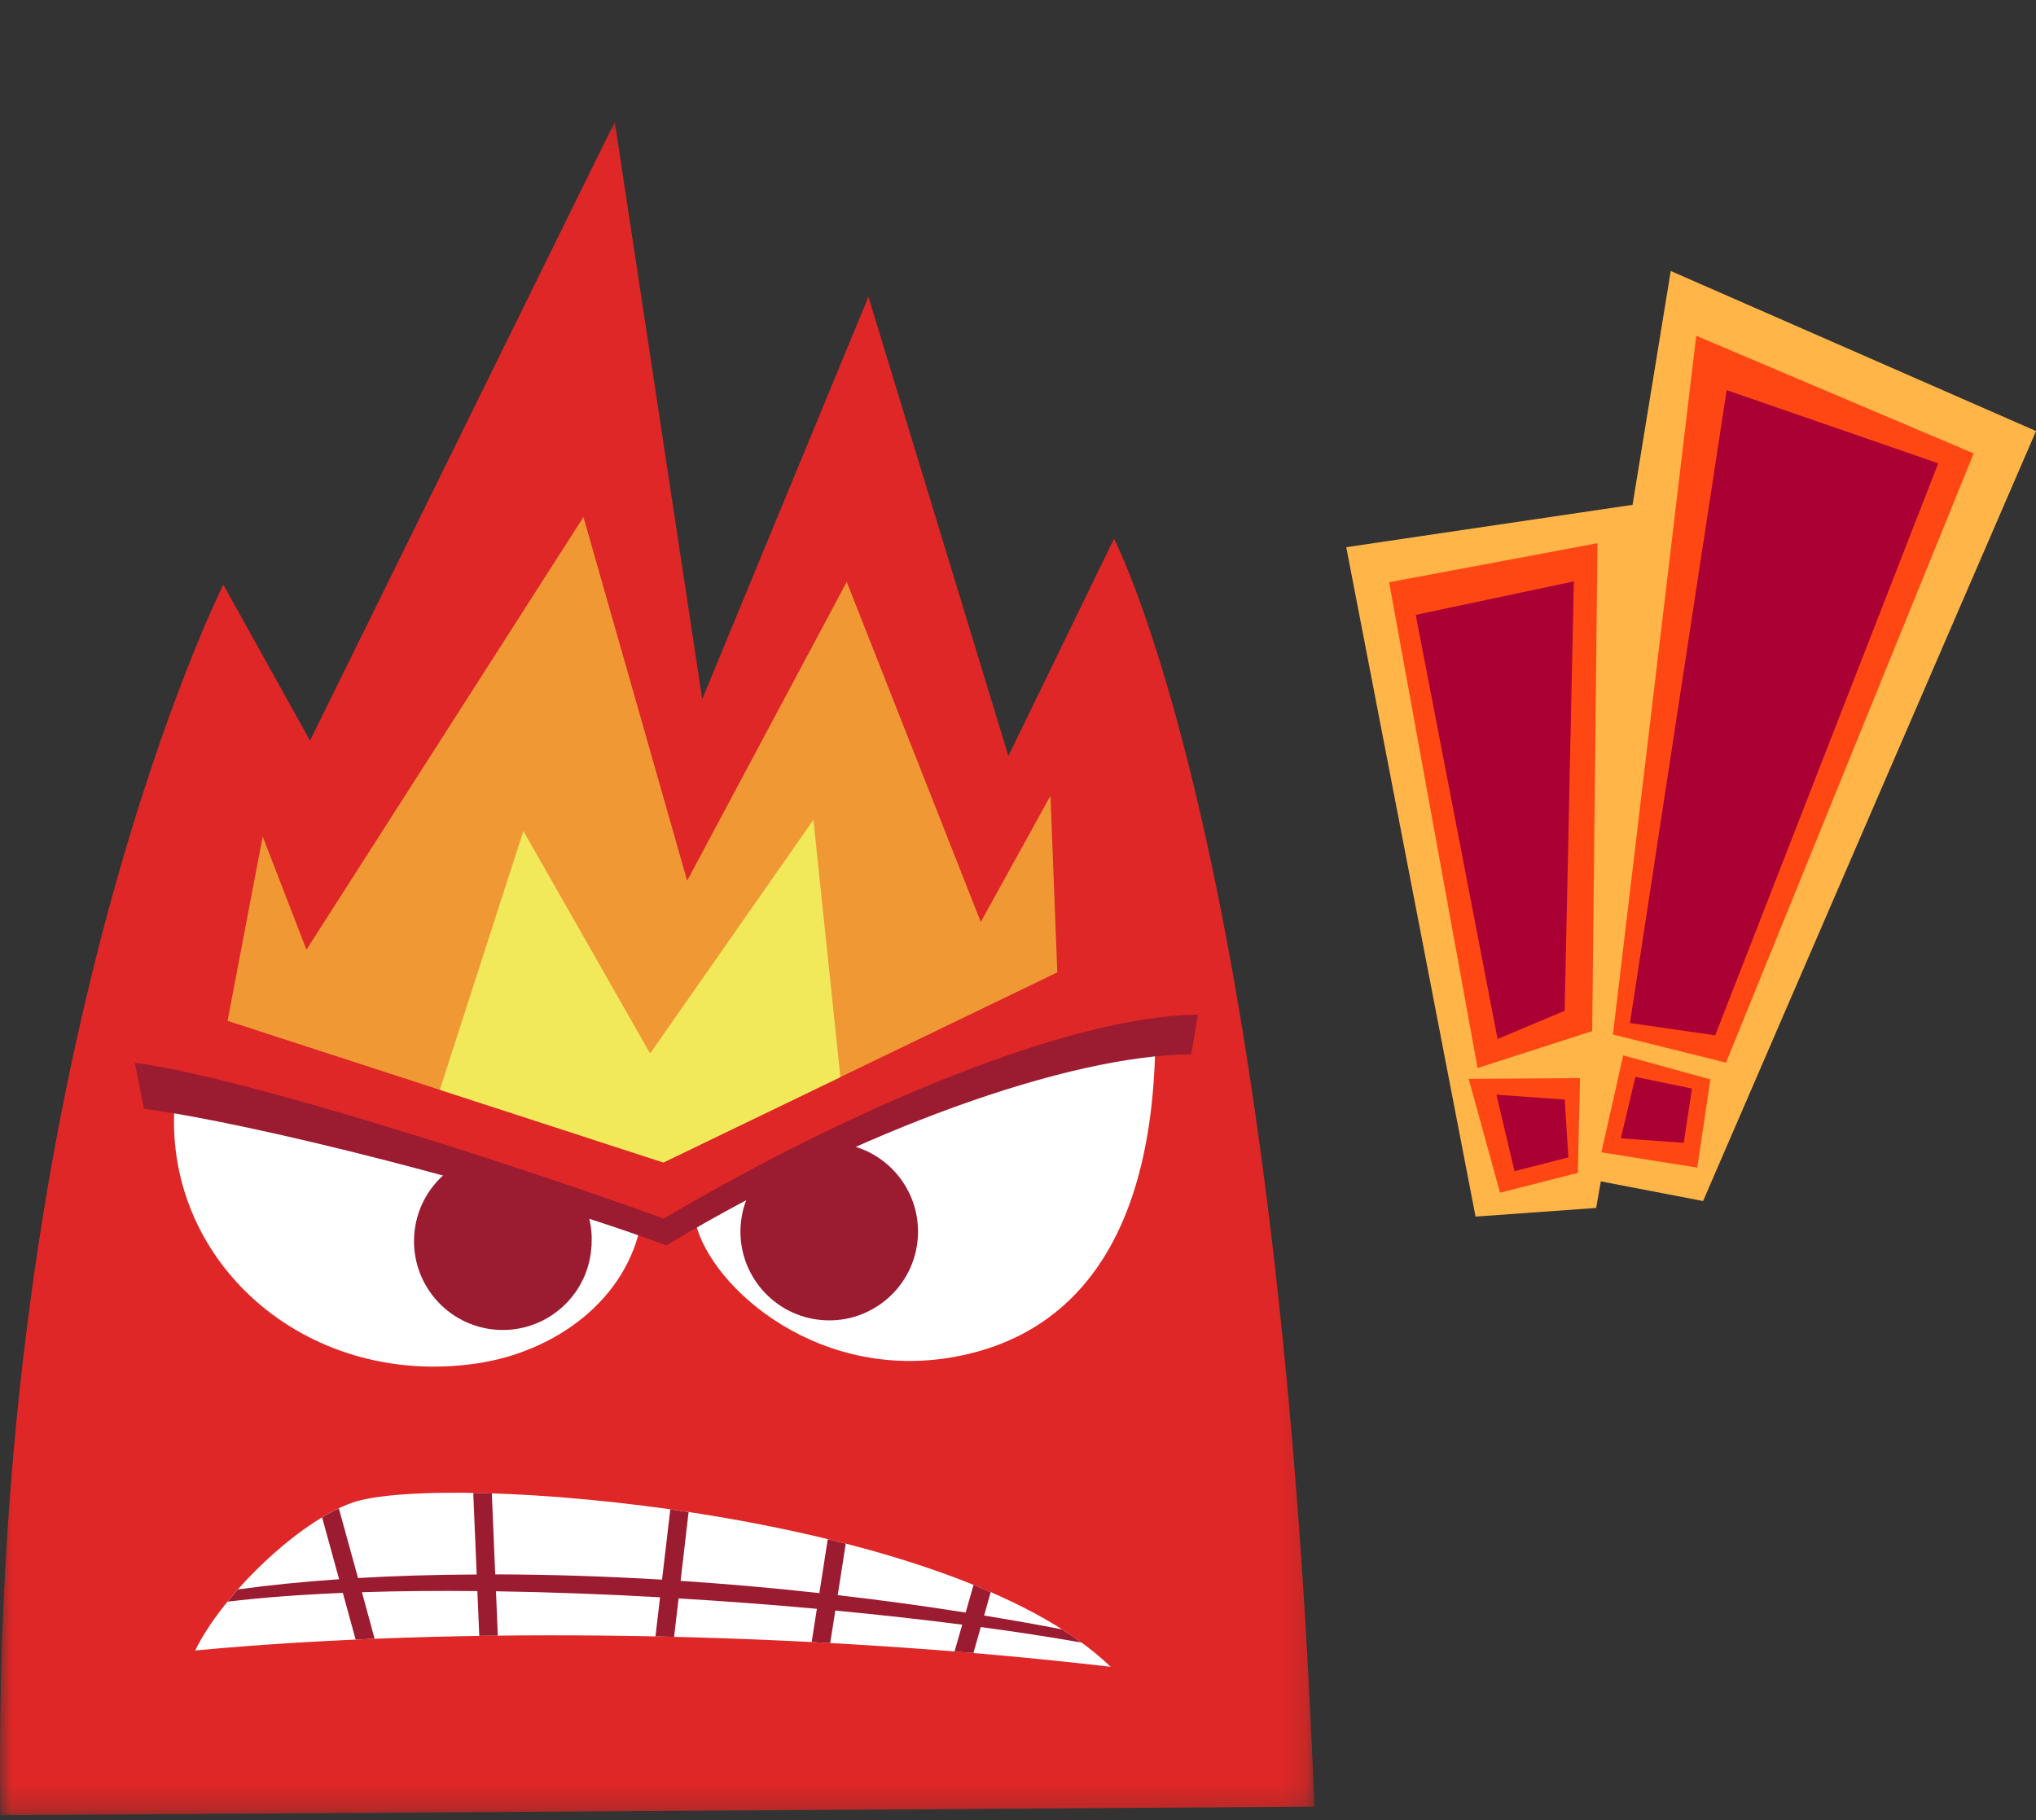 <svg width="85" height="76" viewBox="0 0 85 76" fill="none" xmlns="http://www.w3.org/2000/svg">
<rect x="0" y="0" width="85" height="76" fill="#333333" stroke="none"/>
<mask id="mask0_5867_7493" style="mask-type:luminance" maskUnits="userSpaceOnUse" x="0" y="5" width="55" height="71">
<path d="M54.873 5.088H0.001V75.792H54.873V5.088Z" fill="white"/>
</mask>
<g mask="url(#mask0_5867_7493)">
<path d="M9.324 24.412L12.943 30.922L25.666 5.088L29.317 29.188L36.256 12.392L42.099 31.563L46.508 22.495C46.508 22.495 53.339 35.473 54.875 75.434L0.016 75.792C-0.449 43.83 9.324 24.412 9.324 24.412Z" fill="#DE2726"/>
<path d="M9.5 42.623L10.967 34.928L12.794 39.652L24.358 21.587L28.688 36.771L35.35 24.295L40.946 38.495L43.856 33.226L44.141 40.599L27.697 48.537L9.5 42.623Z" fill="#F09934"/>
<path d="M35.086 44.973L27.695 48.538L18.362 45.503L21.85 34.697L27.141 43.985L33.958 34.23L35.086 44.973Z" fill="#F1E85A"/>
<path d="M46.37 69.594C33.614 68.103 19.076 67.887 8.148 68.912C9.301 66.552 12.454 63.551 14.679 62.749C18.349 61.43 39.586 63.056 46.37 69.594Z" fill="white"/>
<path d="M15.64 68.421C15.373 68.433 15.11 68.445 14.847 68.456L14.312 66.506L14.157 65.936L13.448 63.358C13.684 63.211 13.918 63.087 14.146 62.979L14.947 65.885L15.11 66.479L15.64 68.423V68.421Z" fill="#9B1B30"/>
<path d="M20.783 68.293C20.524 68.293 20.268 68.297 20.009 68.301L19.929 66.431L19.901 65.738L19.758 62.334C20.009 62.338 20.268 62.342 20.532 62.35L20.675 65.734L20.706 66.439L20.783 68.293Z" fill="#9B1B30"/>
<path d="M28.748 63.132L28.414 66.005L28.33 66.738L28.143 68.341C27.884 68.337 27.625 68.329 27.365 68.325L27.556 66.691L27.64 65.954L27.984 63.02C28.239 63.055 28.491 63.093 28.746 63.132" fill="#9B1B30"/>
<path d="M35.309 64.45L34.973 66.602L34.873 67.244L34.66 68.603C34.405 68.588 34.146 68.572 33.887 68.56L34.103 67.17L34.207 66.516L34.558 64.263C34.81 64.326 35.061 64.387 35.309 64.45Z" fill="#9B1B30"/>
<path d="M41.36 66.475L41.085 67.455L40.946 67.934L40.639 69.018C40.376 68.999 40.113 68.975 39.85 68.955L40.172 67.832L40.315 67.329L40.645 66.172C40.889 66.272 41.128 66.375 41.362 66.475" fill="#9B1B30"/>
<path d="M45.147 68.581C43.858 68.353 42.448 68.135 40.946 67.934C40.69 67.899 40.431 67.866 40.172 67.834C38.493 67.618 36.711 67.42 34.871 67.245C34.616 67.217 34.36 67.194 34.101 67.172C32.212 67.001 30.273 66.854 28.329 66.738C28.07 66.719 27.81 66.707 27.555 66.691C25.243 66.559 22.932 66.475 20.707 66.44C20.447 66.436 20.188 66.432 19.929 66.432C18.256 66.416 16.639 66.428 15.109 66.479C14.838 66.487 14.575 66.495 14.312 66.507C12.562 66.579 10.936 66.701 9.5 66.874C9.639 66.703 9.783 66.534 9.93 66.367L9.934 66.363C11.222 66.184 12.64 66.041 14.159 65.937C14.418 65.917 14.681 65.902 14.948 65.886C16.508 65.797 18.165 65.746 19.903 65.739C20.163 65.735 20.418 65.735 20.677 65.735C22.892 65.739 25.23 65.811 27.642 65.955C27.897 65.97 28.156 65.99 28.415 66.006C30.309 66.129 32.243 66.3 34.207 66.516C34.462 66.544 34.718 66.571 34.973 66.601C36.743 66.805 38.528 67.047 40.315 67.329C40.574 67.369 40.83 67.41 41.085 67.453C42.173 67.632 43.257 67.82 44.341 68.031C44.624 68.209 44.891 68.39 45.147 68.581Z" fill="#9B1B30"/>
<path d="M7.305 45.917C6.708 52.57 12.677 57.977 19.886 56.93C23.19 56.45 26.208 54.255 26.782 50.965C20.921 49.05 11.013 46.383 7.303 45.916" fill="white"/>
<path d="M28.98 50.764C29.36 53.437 33.842 57.646 39.672 56.684C43.871 55.991 48.184 52.895 48.236 43.238C43.582 43.197 33.163 48.017 28.98 50.766" fill="white"/>
<path d="M17.311 51.38C17.433 50.362 17.955 49.492 18.701 48.907C19.448 48.322 20.502 49.031 21.518 49.152C22.788 49.306 23.973 49.604 24.291 50.13C24.66 50.741 24.764 51.501 24.672 52.265C24.428 54.298 22.582 55.747 20.549 55.504C18.517 55.26 17.067 53.414 17.311 51.381" fill="#9B1B30"/>
<path d="M30.939 50.981C31.182 48.948 33.029 47.498 35.061 47.742C37.094 47.986 38.543 49.832 38.3 51.864C38.056 53.897 36.21 55.347 34.178 55.103C32.145 54.86 30.695 53.013 30.939 50.981Z" fill="#9B1B30"/>
<path d="M27.816 51.996L27.59 51.914C21.168 49.551 10.358 46.85 6.012 46.297L5.631 44.378C9.975 44.932 21.207 48.518 27.712 50.883C35.623 46.202 44.74 42.398 50.013 42.367L49.733 44.02C44.575 44.052 35.839 47.212 28.022 51.876L27.816 52V51.996Z" fill="#9B1B30"/>
</g>
<path d="M56.204 22.847L68.157 21.078L69.751 11.314L85.001 17.997L71.101 50.146L66.832 49.325L66.638 50.435L61.602 50.796L56.204 22.847Z" fill="#FFB548"/>
<path d="M70.815 14.019L82.398 18.932L72.058 44.368L67.337 43.193L70.815 14.019Z" fill="#FF4713"/>
<path d="M57.994 24.311L61.687 44.594L66.471 43.05L66.691 22.681L57.994 24.311Z" fill="#FF4713"/>
<path d="M68.049 42.715L72.085 16.289L80.919 19.345L71.607 43.228L68.049 42.715Z" fill="#AB0033"/>
<path d="M61.315 45.046L65.962 45.014L65.872 48.971L62.624 49.798L61.315 45.046Z" fill="#FF4713"/>
<path d="M67.767 44.065L66.855 48.112L70.858 48.751L71.405 45.068L67.767 44.065Z" fill="#FF4713"/>
<path d="M65.322 42.203L65.706 24.274L59.105 25.672L62.522 43.381L65.322 42.203Z" fill="#AB0033"/>
<path d="M65.326 45.91L62.474 45.708L63.229 48.899L65.476 48.324L65.326 45.91Z" fill="#AB0033"/>
<path d="M68.276 44.963L70.637 45.45L70.294 47.714L67.667 47.53L68.276 44.963Z" fill="#AB0033"/>
</svg>

